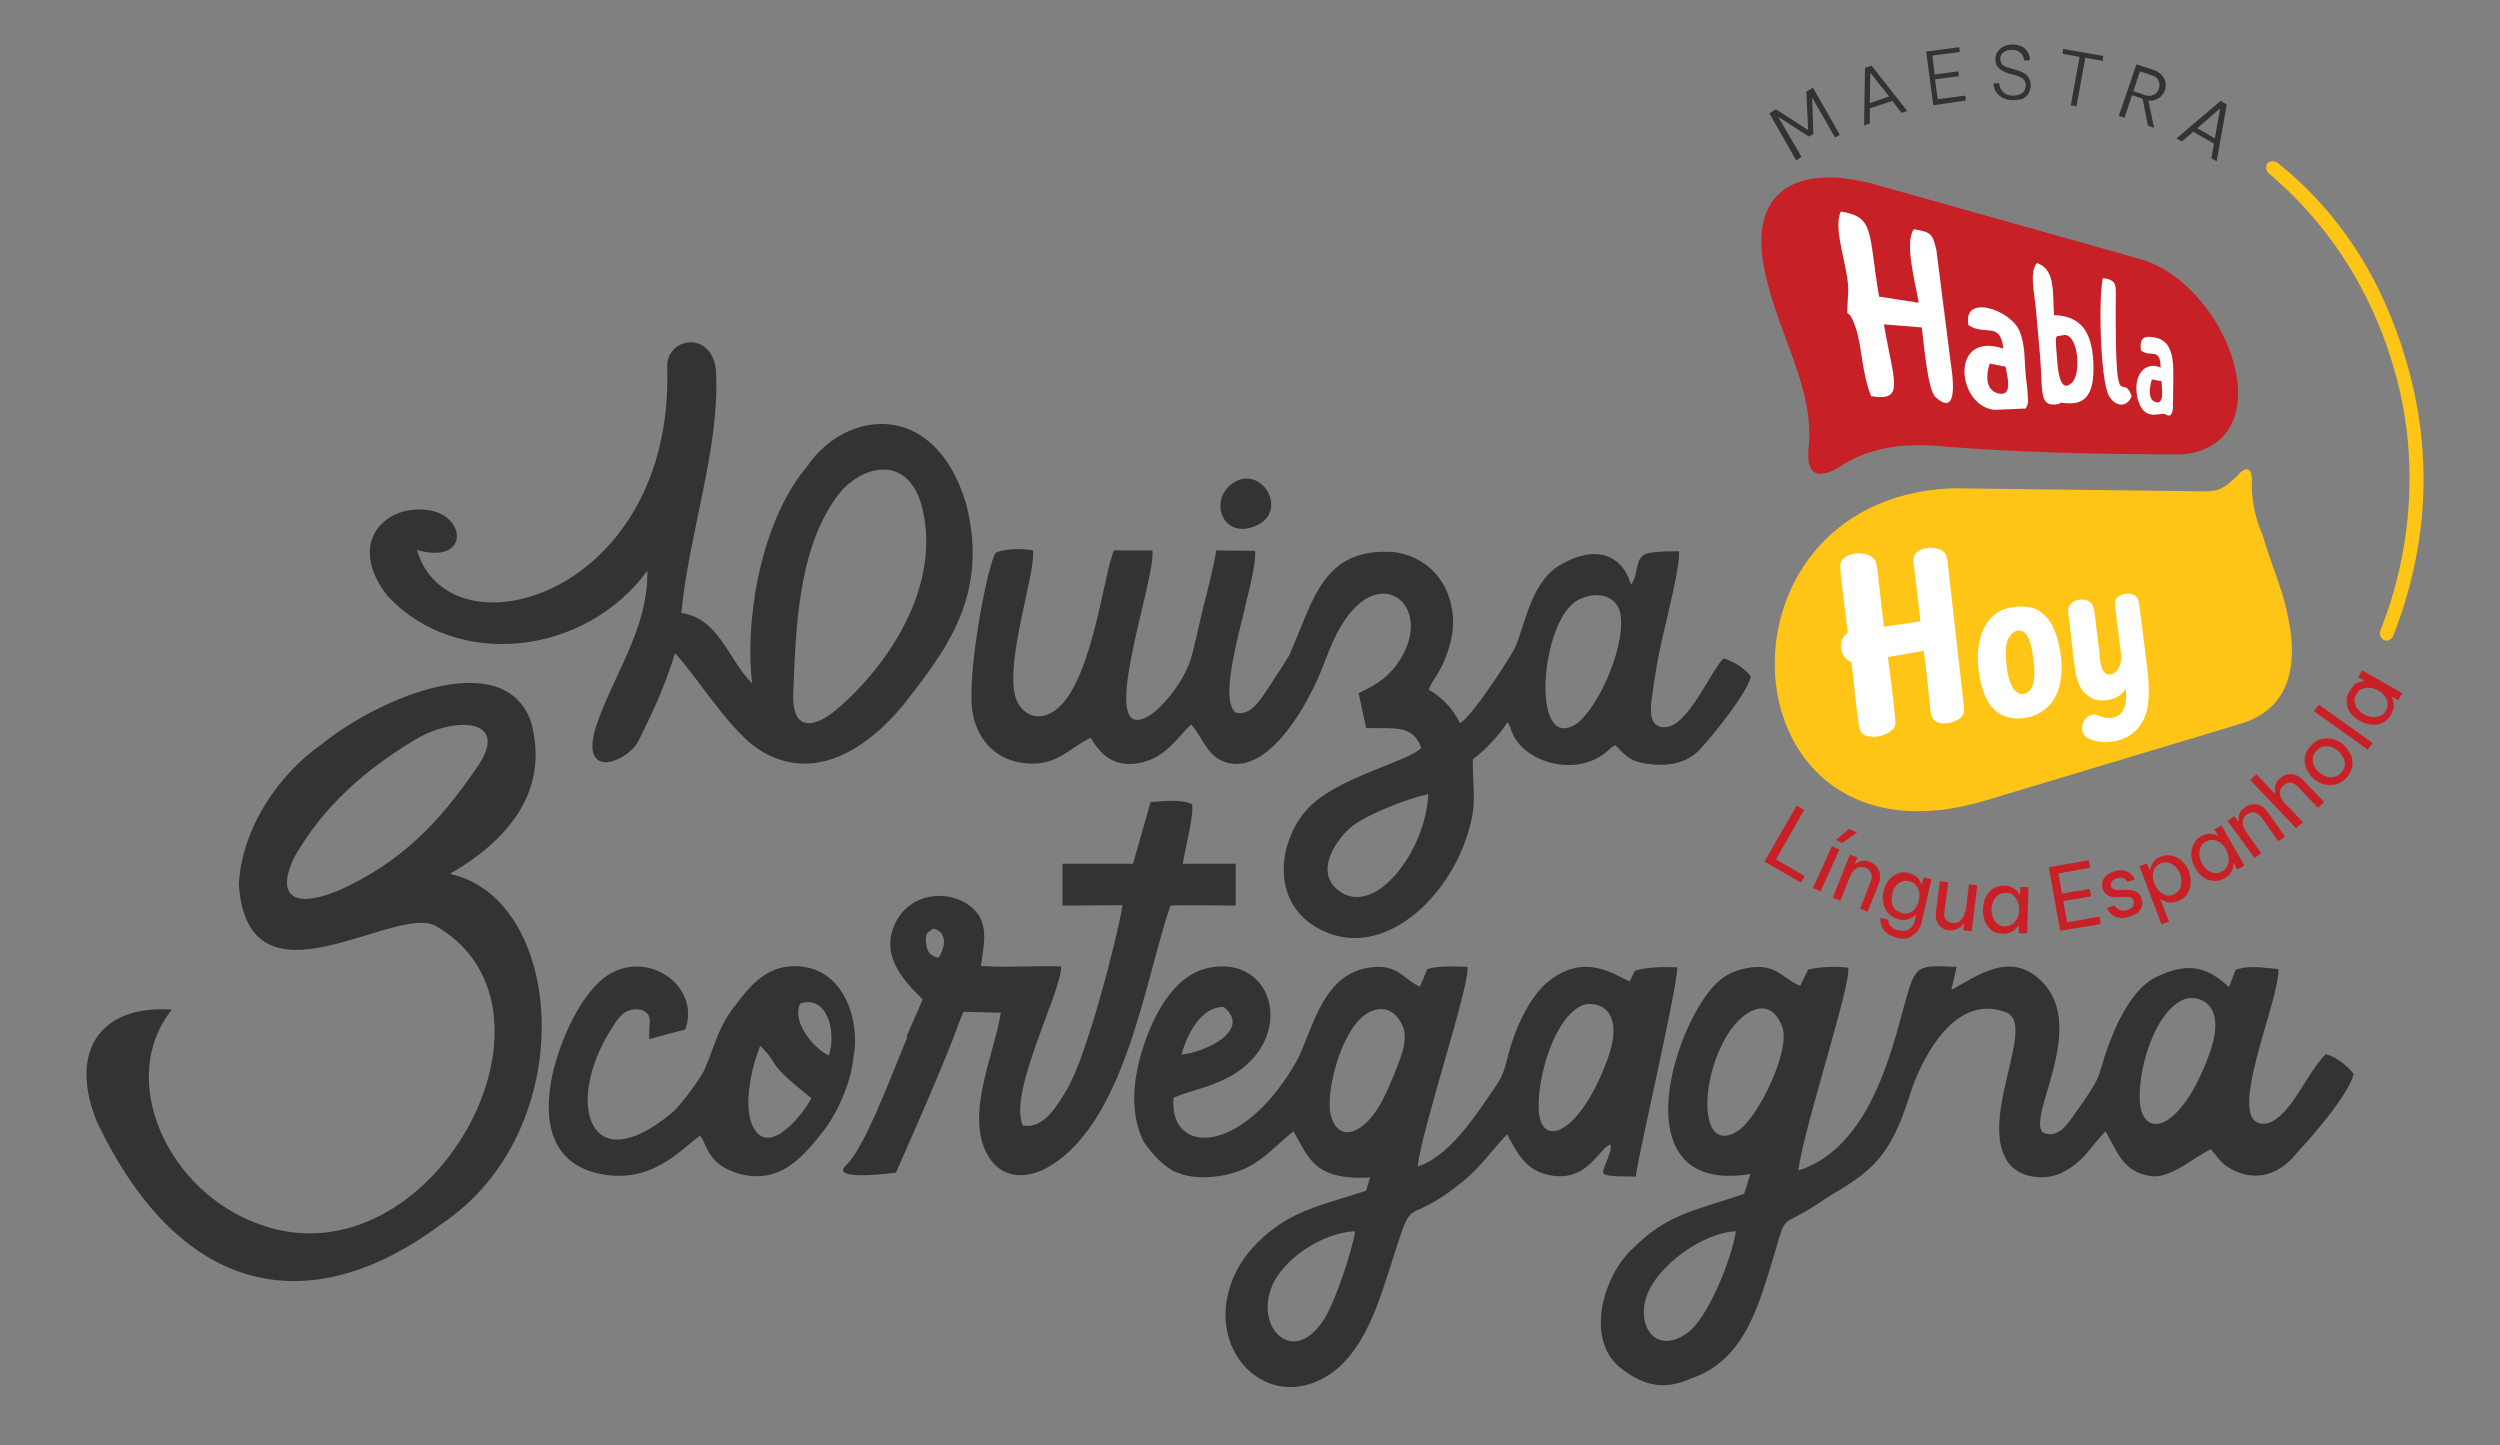 <svg xmlns="http://www.w3.org/2000/svg" xmlns:xlink="http://www.w3.org/1999/xlink" id="Layer_1" x="0px" y="0px" viewBox="0 0 567.3 327.9" xml:space="preserve"><rect x="0" y="0" width="567.3" height="327.9" fill="#808080" stroke="none"/><path fill-rule="evenodd" clip-rule="evenodd" fill="#333333" d="M100.1,277.8c31.9-21.2,28.3-73.8,2-79.5c12.1-7,22.9-18,18.4-34.5 c-6-17.1-33.7-6-47.4,5c-10.2,7.1-18.3,19.5-18.9,31.9c2.1,30.4,36.1,3.7,45,9.6c32.5,19.2-1.4,81.1-39.8,67.7 c-21.5-7.3-33-33.2-20.4-48.9c-16.9-1.1-23.4,10.1-16.9,25.7C42,296.2,72.1,298.8,100.1,277.8L100.1,277.8z M324.1,180.2 c-0.5,12.9-12.3,28.5-20.6,21.7c-5.5-4.6,0.4-12.3,3.7-14.7C310.7,184.7,319,181.3,324.1,180.2L324.1,180.2z M180,157.4 c-0.3,7.6,3.7,8.6,9.6,3.8c12.7-10.7,24.6-29.5,19.3-47.3c-3.7-11.1-13.7-7.8-18.4-2C181,124.1,180.6,142.6,180,157.4L180,157.4z  M205.2,159.7c-12.1,14.7-24.9,17.2-35.1,8.8c-6.4-5.7-11.2-13.8-16.9-20.3c-2.6,8.3-5.3,13.8-8.4,20.1c-2.6,4.7-13.3,8.8-9.6-3.3 c3.9-11.8,11.9-22.2,11.7-35.5c-14.2,19.4-43.3,22.5-58.9,5.8c-9.5-12.1-0.7-20.7,8.7-19.6c9.1,0.8,10.2,12.6-2.1,9.1 c7.3,24.9,58.5,10.6,56.8-41.6c-0.1-6.9,10.6-8.3,11.1,1.4c0.8,17.2-6.1,36.1-7.9,54.5c8.6,1.2,10.7,10.7,16.1,16 c-1.7-12.6,1.3-36,12.4-49.2c8.7-12.9,28.9-15.5,36.1,8.3C224.6,135,214.6,147.6,205.2,159.7L205.2,159.7z M280.7,109.1 c-6.7,3.2-3.9,13.5,4.1,10.3C292.4,116.3,286.8,106.2,280.7,109.1L280.7,109.1z M252.8,124.9c-2.4,4.8-5.1,32.7-14.7,37.1 c-3.8,1.7-6.8-0.8-7.7-3.9c-2.3-8.4,4.7-28.3,4-33.2c-2.5-0.5-6.4-0.4-8.4,0.5c-1.6,1.4-7,28.2-5.2,36.9c1.2,5.6,5,9.7,10.5,10.7 c8.2,1.5,11.1-3.2,16.2-5.6c2,3.4,5,7,11.3,5.7c6-1.3,8.5-6,11.5-8.7c2.8,3.1,3.7,7.8,8.7,8.8c9.7,1.9,18.2-14.5,20.8-21l0,0 c1.6-3.8,3.1-9.1,7-13.6c8.2-9.4,18-0.2,10.9,11.1c-2.4,3.8-4.9,5.4-9.4,7.6l1.7,7.9c6.3,0.2,10.6-0.9,12.5,4.5 c-2.8,3.2-19.9,6.8-26.2,14.3c-6.4,7.5-7.8,20.7,2.7,26.6c13.7,7.7,28.8-5.5,33.8-20.6c2.5-7.5,1.4-9.9,1.4-17.7 c2.1-1.4,6.6-6,7.8-8.4c0.5,0.6,0-0.3,0.6,0.9c0.3,0.5,0.2,0.5,0.4,1.1c2.4,6.8,13.9,10.6,21.2,5c1.8-1.4,0.8-1,2.4-1.8 c2.6,2.8,3.7,4,8.8,4.4c4.6,0.3,7.9-0.9,10.3-3.4c2.8-3,10.8-12.8,11.6-16.6c-1.1-1.5-3.8-3.5-6.2-4.1c-2.8,2.7-8,15.3-13.1,15.6 c-3.2,0.2-3.6-2.5-3.3-5.5c0.6-5,1.6-11.1,2.8-15.9c0.8-3.6,3.8-15.3,3.5-18.5c-2,0-4.9,0-6.9,0.4c-3.4,0.7-2,4.6-4,7.2 c-1.6-6-7.3-9.8-16.4-4.3c-6.8,4.4-7.7,14.4-10.2,19.1c-1.8,3.3-9.7,15.3-12.2,16.6c-1.6-3.3-4-5.8-7.1-7.6c0.9-2.4,2.6-3.6,4.2-8.3 c1.2-3.4,1.8-6.9,0.9-10.9c-1.4-6.5-6.2-11-12.7-12c-16.6-1.3-18.5,11-24.1,23.5c-1.4,2.3-3.4,5.3-4.3,6.7c-1.7,2.4-4.1,7.2-7.8,6.2 c-5.1-4,5.1-30.2,4.4-36.7l-8.8-0.1c-0.6,3.7-2,9.2-3,13.1c-0.8,3.1-1.9,8.7-2.8,11.6c-1.9,5.8-6.9,11.3-9.4,12.8 c-12.6,7.5,1.6-31.1,0.7-37.5L252.8,124.9L252.8,124.9z M357.1,136.8c2.6-2,8.4-3.2,10.4,1.6c2,6.9-4.5,21.9-9.7,25.8 C347.6,171,349.3,143.1,357.1,136.8L357.1,136.8z M393.9,279.4c-0.8,5.8-6.3,20-11.3,23.3c-7.1,4.7-11.3-2-8.9-8.7 C376.1,287.2,386.4,279.7,393.9,279.4L393.9,279.4z M404.4,232.9c2.1,5.2-5.4,20.7-10,23.7c-8.5,5.6-9-10.6-2.7-21.3 C394.7,230,401.3,225.1,404.4,232.9L404.4,232.9z M495.3,226.9c2.7-1.3,10.6-0.1,6,12.4c-5.9,16.1-13.6,18.9-15.4,12.7 C484.3,246.1,488,230.3,495.3,226.9L495.3,226.9z M397.2,266.4c-26,4.3-19.9-25.3-11-39.1c2.1-3.2,4.5-6.4,9.6-7.5 c7.2-1.6,8.5,2.2,12.7,3.9l1.8-3.7c2.6-0.6,6.6-0.8,9.1-0.4c0.7,3.9-10.4,37.3-11.3,46c14.6-4.6,20.2-23.1,23.5-35.6 c3.1-11.2,2.6-11,12.4-10.6l-1.2,5.2c5.5-2.8,13.4-9.3,20.7-1.7c10.2,10.5-3.7,30.7,0.1,34.1c3.2,1.5,5.5-1.8,6.6-3.4 c8.7-12,4.7-8.2,9.7-20c2.1-4.8,5.3-9.8,9-11.7c8.3-4.2,12.5-1.9,16.9,2.1l1.5-3.9c3-1.2,6.9-0.4,9.7-0.2 c0.4,7.2-12.6,35.5-3.2,35.1c2.5-0.1,4.8-3,5.8-4.2c2.5-3.2,5.6-9.2,8.2-11.6c2.5,0.7,5.1,2.9,6.3,4.5c-1.1,4.6-9.3,14.1-12.9,17.9 c-4.5,5.8-10.6,6.5-15.7,3.2c-1.7-1.1-2.5-2.5-3.8-4c-3.5,1.5-9.1,6.7-13.5,6.1c-6.5-0.9-7.7-5.5-10.4-10.2c-3.5,3.6-4.5,6.3-9.1,9 c-4.7,2.7-10.7,1.4-13-1.9c-6.9-9.8,6.4-31-0.3-34c-12.8-5.2-20.4,13.3-22,18.6c-4.5,14.3-8.6,17.3-18.7,23.3 c-13,9.1-7.9,0.3-14.1,19.5c-3.1,9.5-6.9,18.3-17.1,21.7c-6.9,3.1-11.6,0.6-15.4-2.2c-8.3-6.1-4.7-20.1,1.7-26.7 c8.5-8.7,14.4-9.1,26-13.1L397.2,266.4L397.2,266.4z M307.5,279.4c-0.7,4.6-4.2,14.7-6.2,18.5c-6.8,12.8-16.4,4.3-12.9-5.4 C290.7,285.8,300.3,279.6,307.5,279.4L307.5,279.4z M311.6,229.3c3.5-1.2,5.7,1.2,6.7,3.5c1.2,3-0.2,6.5-1.2,9.1 c-2.1,5.4-4.5,11.4-8.5,14c-3.6,2.4-5.9,0.3-6.7-3.2C300.8,247.4,304.7,231.6,311.6,229.3L311.6,229.3z M358.9,228.2 c-7.1,3.3-11,20-9.4,25.8c1.7,6.1,9.6,1.9,15.3-13.7C369.2,228.1,361.5,227,358.9,228.2L358.9,228.2z M268.1,239.3 c1.3-4.7,4.5-10.9,9.6-10.8C284,233.6,274,238.7,268.1,239.3L268.1,239.3z M259.6,259.2c-2.9-5.5-2.3-12.1-1.8-15 c0.1-0.5,0.2-1,0.3-1.5l0,0c0.2-1.1,0.5-2.5,1.1-4.4c2.2-7.1,6.7-16.7,14.7-18.6c15.4-3.5,20.6,16.4,4.8,24.8 c-4.3,2.3-8.1,2.8-12.4,4.6c-1.1,13.1,15.4,13.3,27.7-7.9c3.9-6.8,5.8-21.5,18.6-21.8c4.9-0.1,6.5,3.2,9.6,4.5l1.7-4 c2.5-0.8,6.6-0.6,9.1-0.5c0.7,3.8-10.4,36.8-11.3,45.3c7.6-2.4,13.9-12.7,18.1-18.8c1.9-2.8,2-5.5,3.2-9.1 c1.8-5.8,5.1-11.6,8.5-14.2c8.2-6.4,14.6-1.5,18.3,0.1l1.2-2.4c2.6-0.9,6.7-0.9,9.6-0.8c0.2,4-9.1,43.6-9.4,47.5 c-1.5-0.1-6.7,0.2-7.4-0.8c-0.4-0.6,2.4-5.6,1.6-6.5c-2.7,1.1-5.1,8.2-13,7.1c-6.2-0.9-7.9-4.9-10.4-9.4c-3.4,3.5-5.8,7.2-9.8,10.5 c-15.2,12.4-10.4,0-17.5,22c-3,9.3-7.2,20.8-17.3,24.1c-10.9,3.6-20.9-6.2-19.1-18.5c1.1-7.5,5.7-13,11.1-17 c6-4.4,13.5-5.9,20.6-8.3l0.9-3c-13,0.7-13.9-4.7-17.4-10.5c-5.5,4.5-8.6,9-17,10.2c-4.3,0.6-7.5,0.1-10-1.1l0,0l-0.3-0.1l0,0 C263.4,264,261.4,261.8,259.6,259.2L259.6,259.2z M212.9,217.4c-1.6-0.6-2.4-1-2.7-3.1c-0.4-2.4,0.2-2.7,1.6-3.6 C215.7,211.7,213.9,216.2,212.9,217.4L212.9,217.4z M208.3,229.3c0.4-0.9,0.7-1.8,1.1-2.5c-4.4-4.3-9.9-10.1-6.1-17.6 c3.5-6.8,12.3-7.5,17.2-3.3c3.9,3.4,2.9,7.6,2.1,13.3c6.5,0.4,11.7-0.1,18.2,0.1c0.1,5.8-12.1,28.6-8.7,36.1c4.9,0.9,7.9-4.8,9.9-8 c4.5-7.2,11.7-35.1,12.7-42l-13.6,0.1c0-2.9,0-6.6,0-9.5h16l4-14c3-0.2,7-0.7,9.4,0.5c0.5,2.3-1.7,10.7-2.1,13.5h12v9.5 c-3.8,0-10.4-0.2-14.8,0c-5.7,16.2-10.3,50.8-29,60c-5.1,2.3-10.7,1.5-13.3-5.1c-3.6-9.1,2.5-21.9,3.8-30.6l-8.5-0.2 c-0.3,0.8-0.6,1.6-1,2.5l0,0c-3,8.7-14.3,34-14.3,34s-15.4,2.1-11.3-1.7c4.1-3.8,10-19.6,13.9-29.1l-0.2-0.1 C206.5,233.5,207.4,231.2,208.3,229.3L208.3,229.3L208.3,229.3L208.3,229.3z M193.3,242.4c-0.7,3.3-2.3,8.3-5.8,13.4 c-1.2,1.5-2.6,3.4-4.2,5.1c-0.2,0.2-0.3,0.3-0.5,0.5c-2,2.1-4.3,4-7.2,4.9c-3.7,1.2-7.5,0.5-10.6-1c-2.8-1.4-4.1-3.3-5.3-6.2 c-0.2-0.5-0.5-1-0.8-1.4c-4.2,2.8-11.2,11.7-23.9,8.4c-9.4-2.5-12.1-11-9.6-22.4c1.6-7.3,6.5-18.9,13-22.7 c9.2-5.4,20.6,3.1,17.1,12.6l-8.2,2.2c-0.1-3.7,1-5.5-1.6-6.6c-3.7-0.8-5.2,1.5-6.6,3.7c-10.7,16.2-6.2,34.4,11.5,21.1 c2.9-2.2,2.8-2.3,5.1-5.1c1.1-1.4,3.6-4.8,4.3-6.5c2.6-6.2,3-9.3,6.8-14.2c2.5-3.2,6.1-8.4,12.3-8.9c10-0.8,14.6,7.9,14.9,15.9 C194.2,237.6,193.6,240.2,193.3,242.4L193.3,242.4z M184.1,249.2c-11.1-8.9-6.5-6.8-11.6-11.9c-1.8,4.4-4.2,14-1.4,18.8 C174.9,262.6,182.8,252,184.1,249.2L184.1,249.2z M188.1,239.5c1.7-5.3-0.3-13.8-6.5-11.8C179.4,232.2,185.4,238.5,188.1,239.5 L188.1,239.5z M94.1,167.9c9.1-5.5,22-5,14.1,6.3c-8.7,12.7-17.3,21.5-31.2,27.8c-12.1,5-13.9-0.2-10.1-7.7 C73.5,182.9,82.8,174.7,94.1,167.9z"></path><g>	<g>		<path fill-rule="evenodd" clip-rule="evenodd" fill="#C72127" d="M410.4,101.6c-0.5,5.6,1.4,7.6,7,4.4c5.8-4,13.2-5.5,22.2-4.8   c18.6,1.5,36,1.9,56,1.9c22.8-2.8,10.4-37.9-9.5-44.2l-60.1-16.9c-19.1-5.4-29,2.1-25.7,18.7C402.9,74.8,411.9,88,410.4,101.6z"></path>		<path fill-rule="evenodd" clip-rule="evenodd" fill="#FFFFFF" d="M419.4,66.1c-0.4,9.1-0.5,1.5,1.8,8.6c1.3,4,1.3,10,3.4,15.2   c7.8,1.3,5.1-3.3,2.9-16.3l8.6,0.7c0.4,3,1.3,14.3,3.1,15.8c5.5,5,3.8-5.4,3.4-8.2l-3.2-25.2c-0.9-3.8-1.3-4-5.1-4.7   c-2.2,3,0.3,11.9,1.1,16.7l-9-1.4c-2.5-14.6-0.9-18.1-8.7-19.3C415.8,52.2,419.6,61,419.4,66.1L419.4,66.1z M483.7,89.9   c-2.1-6.1-3.7,6.2-3.6-20.9c0-4.3,0.5-5.4-2.9-5.9c-1,3.4-0.7,23.2,1.4,26.8C480.1,92.4,482.7,92.5,483.7,89.9L483.7,89.9z    M455.1,83.2c0.5,2.6,1.7,7.1-1.9,6c-2.9-0.9-2.4-4.6-1.7-6.7L455.1,83.2L455.1,83.2z M460.1,91.7c0,0.2-0.1,0.4-0.2,0.5   c0,0.2-0.2,0.4-0.2,0.5l-7,0.3c-8.6-0.6-10.5-18,1.9-13.9c-0.7-6.3-4.1-2.8-7.9-5.3c-1.5-7.2,9.6-3.6,11.6,1.4   c1.2,2.9,1.1,6.2,1.3,9c0.1,1.7,0.4,3.3,0.5,4.9c0,0.2,0.1,1.9,0.1,2C460.2,91.3,460.2,91.5,460.1,91.7L460.1,91.7z M490.5,86.5   c0.1,2,0.7,5.5-1.5,4.7c-1.7-0.7-1.2-3.5-0.7-5.1L490.5,86.5L490.5,86.5z M485,90.1c1.2,5.5,4.7,3.7,6,3.8c0.6,0,1.7,1.5,2.1-1.3   c0-0.1,0-1.4,0-1.6c0-7.3,1-13.4-4.1-14.4c-2.4-0.5-3.5,0-3.2,2.9c2.2,1.8,4.4-0.9,4.5,3.9C486.7,81.9,484,85.1,485,90.1L485,90.1   z M468,76.1c3.5-1.1,4.5,8.7,2.1,10.8c-2.3,2.1-2.9-1.5-3.2-4C466.2,74.7,466.4,76.6,468,76.1L468,76.1z M462.2,59.7   c-1.7,2.2-0.6,6.2-0.2,10.6c0.3,3.4,0.6,6.8,0.9,10.1c0.7,8.1-0.2,11.6,3.3,11.4c2.9-0.2-0.9-0.6,2.9-0.3c5.2,0.4,6.2-3.7,5.9-9.7   c-0.4-6.4-2.7-10.1-8.9-10.3C465.7,66.8,466.6,61.1,462.2,59.7z"></path>	</g>	<path fill-rule="evenodd" clip-rule="evenodd" fill="#333333" d="M407.6,36.4l-6.1-10.7l1.5-0.9l7.3,4.7l-0.4-8.7l1.5-0.9l6.1,10.7  l-1.1,0.6l-5.2-9.1l0.3,8.3l-1,0.6l-7-4.5l5.3,9.1L407.6,36.4L407.6,36.4z M423,28.5l0.2-13.1l1.5-0.5l8.1,10.3l-1.3,0.4l-2.1-2.7  l-5.1,1.7l0,3.4L423,28.5L423,28.5z M424.3,23.4l4.4-1.5l-4.3-5.4L424.3,23.4L424.3,23.4z M438.7,23.9l-1.6-12.2l7.5-1l0.1,1.1  l-6.2,0.8l0.5,4.3l5.4-0.7l0.1,1.1l-5.4,0.7l0.6,4.5l6.3-0.8l0.1,1.1L438.7,23.9L438.7,23.9z M456.7,22.7c-0.7,0-1.3-0.1-1.8-0.3  c-0.5-0.2-0.9-0.4-1.2-0.7c-0.3-0.3-0.6-0.6-0.8-0.9c-0.2-0.3-0.3-0.6-0.4-0.9c-0.1-0.3-0.1-0.5-0.1-0.7c0-0.2,0-0.3,0-0.3l1.3,0  c0,0,0,0.1,0,0.3c0,0.2,0.1,0.4,0.2,0.7c0.1,0.3,0.3,0.5,0.5,0.8c0.2,0.3,0.5,0.5,0.9,0.7c0.4,0.2,0.9,0.3,1.5,0.3  c0.8,0,1.5-0.2,2.1-0.6c0.5-0.4,0.8-1,0.8-1.7c0-0.6-0.2-1.1-0.6-1.5c-0.4-0.3-1-0.6-1.6-0.8l-1.6-0.4c-0.6-0.2-1.1-0.4-1.6-0.7  c-0.5-0.3-0.8-0.6-1.1-1c-0.3-0.4-0.4-0.9-0.4-1.6c0-0.7,0.2-1.3,0.6-1.8c0.4-0.5,0.8-0.9,1.4-1.1c0.6-0.3,1.3-0.4,2-0.4  c0.8,0,1.4,0.2,1.9,0.4c0.5,0.2,0.9,0.5,1.1,0.9c0.3,0.3,0.5,0.7,0.6,1c0.1,0.3,0.2,0.6,0.2,0.9c0,0.2,0,0.4,0,0.4l-1.3,0  c0,0,0-0.1,0-0.2c0-0.2-0.1-0.3-0.2-0.6c-0.1-0.2-0.2-0.5-0.4-0.7c-0.2-0.2-0.5-0.4-0.8-0.6c-0.3-0.2-0.8-0.3-1.3-0.3  c-0.9,0-1.5,0.2-2,0.6c-0.5,0.4-0.7,0.9-0.7,1.5c0,0.5,0.2,0.9,0.5,1.3c0.4,0.3,0.9,0.6,1.5,0.7l1.7,0.5c0.6,0.2,1.2,0.4,1.7,0.7  c0.5,0.3,0.9,0.7,1.1,1.1c0.3,0.5,0.4,1,0.4,1.7c0,0.6-0.2,1.2-0.5,1.8c-0.3,0.5-0.8,1-1.5,1.3C458.3,22.6,457.6,22.7,456.7,22.7  L456.7,22.7z M469.9,23.9l2-11l-3.9-0.7l0.2-1.1l9.1,1.6l-0.2,1.1l-3.9-0.7l-2,11L469.9,23.9L469.9,23.9z M480.8,26.3l4-11.7l4,1.3  c0.8,0.3,1.4,0.7,1.8,1.2c0.4,0.5,0.7,1,0.8,1.6c0.1,0.6,0,1.2-0.1,1.7c-0.2,0.5-0.4,0.9-0.8,1.3c-0.3,0.4-0.8,0.7-1.3,0.9  c-0.5,0.2-1.1,0.3-1.7,0.2l1.3,6.2l-1.4-0.5l-1.2-6.1l-2.4-0.8l-1.7,5.1L480.8,26.3L480.8,26.3z M488.3,17.1l-2.7-0.9l-1.5,4.5  l2.7,0.9c0.5,0.2,1,0.2,1.4,0.1c0.4-0.1,0.8-0.3,1.1-0.6c0.3-0.3,0.5-0.6,0.6-1c0.1-0.4,0.2-0.8,0.1-1.2c-0.1-0.4-0.2-0.8-0.5-1.1  C489.2,17.5,488.8,17.2,488.3,17.1L488.3,17.1z M493.9,31.4l10-8.5l1.4,0.8l-2.3,12.9l-1.2-0.7l0.6-3.3l-4.7-2.7l-2.6,2.2  L493.9,31.4L493.9,31.4z M498.6,29.1l4,2.3l1.2-6.8L498.6,29.1z"></path>	<path fill-rule="evenodd" clip-rule="evenodd" fill="#FFC516" d="M514.9,39.4c-0.7-0.5-0.9-1.7-0.4-2.3c0.5-0.7,1.7-0.6,2.4-0.1  c16.1,12.9,25.3,30,30,48.1c4.9,18.9,4.1,38.9-3.8,59.1c-0.3,0.8-1.2,1.4-2,1.1c-0.8-0.3-1.2-1.3-1-2.1c7.4-18.4,8.6-39,3.8-57.2  C539.3,68.5,530,52.2,514.9,39.4z"></path>	<path fill-rule="evenodd" clip-rule="evenodd" fill="#C72127" d="M400.4,195.5l7.3-12.7l1.7,1l-6.4,11.2l6.5,3.8l-0.8,1.5  L400.4,195.5L400.4,195.5z M418,191.3l-1.4-0.7l3-2.5l1.8,0.8L418,191.3L418,191.3z M411.4,201.5l4.3-9.5l1.7,0.8l-4.3,9.5  L411.4,201.5L411.4,201.5z M415.9,203.7l1.7,0.7l2.2-5.5c0.2-0.5,0.5-0.9,0.8-1.3c0.3-0.4,0.7-0.6,1.2-0.8c0.5-0.1,1-0.1,1.5,0.1  c0.7,0.3,1.1,0.7,1.3,1.3c0.2,0.6,0.2,1.2-0.1,1.8l-2.4,6.2l1.7,0.7l2.5-6.3c0.3-0.7,0.4-1.4,0.3-2c0-0.7-0.3-1.2-0.6-1.8  c-0.4-0.5-0.9-0.9-1.6-1.2c-0.6-0.2-1.1-0.3-1.6-0.3c-0.5,0.1-0.8,0.2-1.1,0.3c-0.3,0.2-0.5,0.3-0.7,0.4l-0.1,0l0.6-1.4l-1.7-0.7  L415.9,203.7L415.9,203.7z M430.5,212.8c-0.8-0.2-1.5-0.5-2-0.8c-0.5-0.4-0.9-0.7-1.2-1.2c-0.3-0.4-0.4-0.8-0.5-1.2  c-0.1-0.4-0.1-0.7-0.1-0.9c0-0.2,0-0.4,0-0.4l1.8,0.4c0,0,0,0.1,0,0.3c0,0.2,0.1,0.4,0.2,0.7c0.1,0.3,0.4,0.5,0.7,0.8  c0.3,0.3,0.8,0.5,1.4,0.6c0.7,0.2,1.4,0.2,1.9,0c0.5-0.2,0.9-0.5,1.2-0.9c0.3-0.4,0.5-0.9,0.6-1.4l0.3-1.2l-0.1,0  c-0.2,0.2-0.4,0.4-0.8,0.6c-0.3,0.2-0.8,0.4-1.3,0.5c-0.5,0.1-1.1,0.1-1.7-0.1c-0.8-0.2-1.4-0.5-1.9-0.9c-0.5-0.4-0.9-0.9-1.2-1.5  c-0.3-0.6-0.4-1.2-0.5-1.9c-0.1-0.7,0-1.3,0.1-2c0.1-0.6,0.4-1.2,0.7-1.8c0.3-0.6,0.7-1.1,1.2-1.5c0.5-0.4,1.1-0.7,1.7-0.9  c0.6-0.2,1.4-0.2,2.1,0c0.7,0.2,1.2,0.4,1.6,0.7c0.4,0.3,0.7,0.6,0.9,1c0.2,0.3,0.4,0.6,0.4,0.9l0.1,0l0.4-1.6l1.8,0.4l-2.2,9.6  c-0.3,1.4-1,2.5-2,3.1C433.3,213,432,213.2,430.5,212.8L430.5,212.8z M431.6,207.2c0.7,0.2,1.3,0.1,1.8-0.1c0.5-0.2,1-0.6,1.3-1.1  c0.4-0.5,0.6-1.1,0.7-1.7c0.1-0.6,0.2-1.2,0.1-1.8c-0.1-0.6-0.3-1.1-0.7-1.6c-0.4-0.5-0.9-0.8-1.6-0.9c-0.7-0.2-1.3-0.1-1.8,0.1  c-0.5,0.2-1,0.6-1.3,1.1c-0.4,0.5-0.6,1.1-0.7,1.7c-0.1,0.6-0.2,1.2-0.1,1.8c0.1,0.6,0.3,1.1,0.7,1.6  C430.4,206.7,431,207,431.6,207.2L431.6,207.2z M442.2,211.1c-1-0.1-1.8-0.6-2.3-1.3c-0.5-0.7-0.7-1.6-0.6-2.8l0.9-7l1.9,0.2  l-0.9,6.9c-0.1,0.7,0,1.2,0.4,1.6c0.3,0.4,0.8,0.7,1.4,0.7c0.6,0.1,1.2,0,1.6-0.3c0.4-0.3,0.7-0.7,1-1.2c0.2-0.5,0.4-1,0.5-1.5  l0.7-5.7l1.9,0.2l-1.3,10.4l-1.9-0.2l0.2-1.5l-0.1,0c-0.1,0.1-0.3,0.3-0.5,0.6c-0.3,0.2-0.6,0.4-1,0.6  C443.4,211.1,442.9,211.2,442.2,211.1L442.2,211.1z M454.9,201c0.7,0,1.2,0.1,1.7,0.4c0.4,0.2,0.8,0.5,1.1,0.8  c0.3,0.3,0.5,0.6,0.6,0.8l0.1,0l0-1.7l1.9,0l-0.3,10.5l-1.9,0l0-1.7l-0.1,0c-0.2,0.2-0.4,0.5-0.7,0.8c-0.3,0.3-0.7,0.5-1.1,0.7  c-0.5,0.2-1,0.3-1.7,0.3c-0.8,0-1.5-0.2-2.1-0.5c-0.6-0.3-1.1-0.8-1.4-1.3c-0.4-0.5-0.7-1.1-0.8-1.8c-0.2-0.7-0.3-1.3-0.2-2  c0-0.7,0.1-1.3,0.3-2c0.2-0.6,0.5-1.2,0.9-1.7c0.4-0.5,0.9-0.9,1.5-1.2C453.4,201.1,454.1,200.9,454.9,201L454.9,201z M455.2,202.6  c-0.7,0-1.3,0.2-1.8,0.5c-0.5,0.4-0.8,0.8-1.1,1.4c-0.2,0.6-0.4,1.2-0.4,1.8c0,0.6,0.1,1.2,0.3,1.8c0.2,0.6,0.6,1.1,1,1.5  c0.5,0.4,1,0.6,1.7,0.6c0.7,0,1.3-0.2,1.8-0.5c0.5-0.4,0.8-0.8,1.1-1.4c0.2-0.6,0.4-1.2,0.4-1.8c0-0.6-0.1-1.3-0.3-1.8  c-0.2-0.6-0.6-1.1-1-1.5C456.4,202.8,455.9,202.6,455.2,202.6L455.2,202.6z M467.5,211.2l-2.6-14.4l9.1-1.6l0.3,1.7l-7.2,1.3  l0.8,4.6l6.3-1.1l0.3,1.7l-6.3,1.1l0.9,4.8l7.3-1.3l0.3,1.7L467.5,211.2L467.5,211.2z M483,208.1c-0.8,0.2-1.4,0.3-2,0.2  c-0.6-0.1-1-0.2-1.4-0.5c-0.4-0.2-0.7-0.5-0.9-0.8c-0.2-0.3-0.4-0.5-0.5-0.7c-0.1-0.2-0.1-0.3-0.1-0.3l1.8-0.5c0,0,0,0.1,0.1,0.2  c0.1,0.2,0.2,0.3,0.5,0.5c0.2,0.2,0.5,0.3,0.9,0.4c0.4,0.1,0.8,0,1.3-0.1c0.6-0.2,1-0.4,1.3-0.8c0.2-0.4,0.3-0.8,0.2-1.2  c-0.1-0.4-0.3-0.6-0.6-0.8c-0.3-0.1-0.7-0.2-1.3-0.2l-1.5,0.1c-0.5,0-1.1,0-1.6-0.1c-0.5-0.1-0.9-0.3-1.3-0.6  c-0.4-0.3-0.6-0.7-0.8-1.3c-0.2-0.9-0.1-1.7,0.4-2.4c0.5-0.7,1.3-1.2,2.3-1.5c0.7-0.2,1.3-0.3,1.8-0.2c0.5,0.1,0.9,0.2,1.3,0.4  c0.4,0.2,0.6,0.4,0.9,0.7c0.2,0.3,0.4,0.5,0.5,0.7c0.1,0.2,0.1,0.3,0.1,0.3l-1.7,0.5c0,0,0-0.1-0.1-0.2c-0.1-0.1-0.2-0.3-0.4-0.4  c-0.2-0.1-0.4-0.3-0.7-0.3c-0.3-0.1-0.7,0-1.1,0.1c-0.6,0.2-1,0.4-1.2,0.8c-0.2,0.4-0.3,0.7-0.2,1c0.1,0.3,0.3,0.5,0.6,0.7  c0.3,0.1,0.7,0.2,1.1,0.2l1.5-0.1c0.9,0,1.7,0.1,2.4,0.4c0.7,0.3,1.2,0.9,1.4,1.7c0.2,0.6,0.2,1.1,0,1.7c-0.2,0.6-0.5,1.1-0.9,1.5  C484.5,207.5,483.8,207.8,483,208.1L483,208.1z M490.5,209.8l1.7-0.7l-2-5.1l0.1,0c0.2,0.2,0.5,0.3,0.9,0.5  c0.4,0.2,0.8,0.3,1.3,0.3c0.5,0,1-0.1,1.7-0.3c0.7-0.3,1.3-0.7,1.8-1.2c0.4-0.5,0.7-1.1,0.9-1.7c0.2-0.6,0.2-1.3,0.2-2  c-0.1-0.7-0.2-1.3-0.4-1.9c-0.2-0.6-0.6-1.2-1-1.7c-0.4-0.5-0.9-1-1.5-1.3c-0.6-0.3-1.2-0.5-1.8-0.6c-0.7-0.1-1.4,0-2.1,0.3  c-0.6,0.2-1.1,0.5-1.4,0.9c-0.3,0.4-0.6,0.7-0.7,1.1c-0.1,0.4-0.2,0.7-0.3,1l-0.1,0l-0.6-1.5l-1.7,0.7L490.5,209.8L490.5,209.8z   M488.9,200.6c-0.2-0.6-0.4-1.2-0.4-1.8c0-0.6,0.2-1.2,0.4-1.7c0.3-0.5,0.8-0.9,1.4-1.2c0.7-0.3,1.3-0.3,1.9-0.1  c0.6,0.2,1.1,0.5,1.5,0.9c0.4,0.5,0.8,1,1,1.6c0.2,0.6,0.3,1.2,0.3,1.8c0,0.6-0.1,1.2-0.4,1.7c-0.3,0.5-0.8,0.9-1.4,1.2  c-0.6,0.3-1.3,0.3-1.8,0.1c-0.6-0.2-1.1-0.5-1.5-1C489.5,201.7,489.2,201.2,488.9,200.6L488.9,200.6z M499.4,189.8  c0.6-0.3,1.1-0.5,1.6-0.6c0.5,0,0.9,0,1.3,0.1c0.4,0.1,0.7,0.2,0.9,0.4l0.1-0.1l-0.8-1.4l1.6-0.9l5.2,9.1l-1.6,0.9l-0.8-1.4  l-0.1,0.1c0,0.3,0,0.6-0.1,1c-0.1,0.4-0.3,0.8-0.6,1.2c-0.3,0.4-0.7,0.8-1.3,1.1c-0.7,0.4-1.4,0.6-2,0.6c-0.7,0-1.3-0.1-1.9-0.3  c-0.6-0.3-1.1-0.6-1.6-1.1c-0.5-0.5-0.9-1-1.2-1.6c-0.3-0.6-0.6-1.2-0.7-1.9c-0.2-0.7-0.2-1.3-0.1-2c0.1-0.6,0.3-1.3,0.7-1.8  C498.2,190.7,498.7,190.2,499.4,189.8L499.4,189.8z M500.5,191c-0.6,0.3-1,0.8-1.2,1.4c-0.2,0.6-0.3,1.2-0.2,1.8  c0.1,0.6,0.3,1.2,0.6,1.8c0.3,0.5,0.7,1,1.2,1.4c0.5,0.4,1,0.6,1.6,0.7c0.6,0.1,1.2,0,1.8-0.4c0.6-0.3,1-0.8,1.2-1.4  c0.2-0.6,0.3-1.1,0.2-1.8c-0.1-0.6-0.3-1.2-0.6-1.8c-0.3-0.6-0.7-1-1.2-1.4c-0.5-0.4-1-0.6-1.6-0.7  C501.7,190.5,501.1,190.7,500.5,191L500.5,191z M511.6,194.7l1.5-1.1l-3.4-4.8c-0.3-0.4-0.5-0.9-0.7-1.4c-0.1-0.5-0.1-1,0-1.4  c0.1-0.5,0.4-0.9,0.9-1.2c0.6-0.4,1.2-0.6,1.8-0.4c0.6,0.2,1.1,0.5,1.5,1.1l3.8,5.4l1.5-1.1l-3.9-5.5c-0.4-0.6-0.9-1.1-1.5-1.4  c-0.6-0.3-1.2-0.5-1.8-0.4c-0.6,0-1.3,0.3-1.9,0.7c-0.5,0.4-0.9,0.7-1.1,1.2c-0.2,0.4-0.3,0.8-0.3,1.1c0,0.4,0,0.6,0,0.8l-0.1,0.1  l-0.9-1.2l-1.5,1.1L511.6,194.7L511.6,194.7z M521,187.9L510.6,177l1.4-1.3l4.2,4.4l0.1-0.1c0-0.2-0.1-0.4-0.1-0.8  c0-0.3,0-0.7,0.2-1.2c0.1-0.4,0.4-0.9,0.9-1.3c0.6-0.5,1.1-0.9,1.8-1c0.6-0.1,1.3-0.1,1.9,0.2c0.6,0.2,1.2,0.6,1.7,1.2l4.7,4.9  l-1.4,1.3l-4.6-4.8c-0.5-0.5-1-0.8-1.6-0.9c-0.6-0.1-1.2,0.2-1.7,0.7c-0.4,0.4-0.7,0.8-0.7,1.3c-0.1,0.5,0,0.9,0.2,1.4  c0.2,0.5,0.5,0.9,0.9,1.3l4.1,4.3L521,187.9L521,187.9z M532.5,176.4c0.7-0.8,1.2-1.7,1.3-2.6c0.1-0.9,0-1.8-0.4-2.6  c-0.4-0.8-0.9-1.6-1.6-2.2c-0.7-0.6-1.5-1-2.4-1.3c-0.9-0.2-1.8-0.2-2.7,0c-0.9,0.2-1.7,0.8-2.4,1.6c-0.7,0.8-1.2,1.7-1.3,2.6  c-0.1,0.9,0,1.8,0.4,2.6c0.4,0.8,0.9,1.6,1.6,2.2c0.7,0.6,1.5,1,2.4,1.3c0.9,0.2,1.8,0.2,2.7,0C531,177.8,531.8,177.2,532.5,176.4  L532.5,176.4z M531.3,175.3c0.5-0.5,0.7-1.1,0.8-1.7c0-0.6-0.1-1.2-0.4-1.7c-0.3-0.6-0.7-1.1-1.1-1.5c-0.5-0.4-1-0.7-1.6-0.9  c-0.6-0.2-1.2-0.2-1.8-0.1c-0.6,0.1-1.1,0.5-1.6,1c-0.5,0.5-0.7,1.1-0.8,1.7c0,0.6,0.1,1.2,0.3,1.7c0.3,0.6,0.7,1.1,1.2,1.5  c0.5,0.4,1,0.7,1.6,0.9c0.6,0.2,1.2,0.2,1.8,0.1C530.3,176.2,530.8,175.8,531.3,175.3L531.3,175.3z M537.3,170.1l-12.2-8.7l1.1-1.5  l12.2,8.7L537.3,170.1L537.3,170.1z M533.1,156.9c-0.4,0.7-0.6,1.4-0.6,2c0,0.7,0.1,1.3,0.3,1.9c0.3,0.6,0.6,1.2,1.1,1.6  c0.5,0.5,1,0.9,1.6,1.2c0.6,0.3,1.2,0.6,1.9,0.7c0.7,0.2,1.3,0.2,2,0.1c0.6-0.1,1.3-0.3,1.8-0.7c0.6-0.4,1-0.9,1.4-1.6  c0.3-0.6,0.5-1.1,0.6-1.6c0-0.5,0-0.9-0.1-1.3c-0.1-0.4-0.2-0.7-0.4-1l0.1-0.1l1.4,0.8l0.9-1.6l-9.1-5.2l-0.9,1.6l1.4,0.8l-0.1,0.1  c-0.3,0-0.6,0.1-1,0.2c-0.4,0.1-0.8,0.3-1.2,0.6C533.8,155.9,533.5,156.4,533.1,156.9L533.1,156.9z M534.7,157.5  c-0.3,0.6-0.5,1.2-0.4,1.8c0.1,0.6,0.3,1.1,0.7,1.6c0.4,0.5,0.9,0.9,1.4,1.2c0.5,0.3,1.1,0.5,1.8,0.6c0.6,0.1,1.2,0,1.8-0.2  c0.6-0.2,1-0.6,1.4-1.2c0.3-0.6,0.5-1.2,0.4-1.8c-0.1-0.6-0.3-1.1-0.7-1.6c-0.4-0.5-0.9-0.9-1.4-1.2c-0.6-0.3-1.1-0.5-1.8-0.6  c-0.6-0.1-1.2,0-1.8,0.2C535.5,156.4,535,156.9,534.7,157.5z"></path>	<g>		<path fill-rule="evenodd" clip-rule="evenodd" fill="#FFC516" d="M507.6,108.1c1.7-2.2,3.4-2.4,3.4,0.9c-0.2,4.3,0.8,8.8,2.5,12.6   c2.1,7.5,5.1,12.7,6.4,22.6c1.1,10.6-2.7,17.6-12,20.2l-57.2,17.2c-59.9,18.1-65.1-68.5-7.7-70.8l57.6,0.7   C504.1,111.5,505.3,110.1,507.6,108.1z"></path>		<path fill-rule="evenodd" clip-rule="evenodd" fill="#FFFFFF" d="M419.3,143.5c-0.3,0.5-1.9,1.2-1.5,3.7c0.1,1,0.7,2,1.5,2.6   c0.4,0.3,0.7,0.2,0.8,0.5c0.3,0.9,1.4,14.7,2.1,15.7c1.5,2.3,7.3,1,7.9-1.6c0.2-1-1.5-13.8-1.7-15.3l8.1-1.4   c0.3,1.4,1.1,8.9,1.3,11c0.2,1.5,0.1,4,1.2,4.8c0.9,0.8,3,0.9,4.7,0.1c1.8-0.8,2.2-1.7,1.9-3.7L442,128c-0.2-2.1-0.5-3-2.4-3.5   c-2.1-0.6-5.6,0.1-5.4,2.9l1.6,13.6l-8.3,1.2c-0.4-3.4-0.8-6.8-1.2-10.3c-0.1-1.2-0.3-4.1-0.9-4.9c-0.7-1-2.4-1.6-4.3-1.4   c-1.9,0.2-3.2,1.1-3.5,2.4C417.4,129.1,419.1,141.9,419.3,143.5L419.3,143.5z M461.6,151.1c0.1,1.5,0.1,3-0.3,4.3   c-0.9,3-5.6,4.1-6.1-5.9c-0.1-1.5-0.1-3,0.4-4.3c0.4-1,1.5-2.5,3.2-2C460.9,143.9,461.3,148.6,461.6,151.1L461.6,151.1z    M449.3,154.1c0.6,3.1,2,6.7,4.9,8.1c2.4,1.2,5.4,1.1,8-0.1c5.4-2.4,6.4-9,5.1-15.4c-0.9-4.2-2.7-8.4-7.3-9   c-1.6-0.2-3.5,0-5.1,0.5C448.5,140.6,448.2,148.8,449.3,154.1L449.3,154.1z M481.2,147.6c0.2,1.3,0.3,1.7,0,2.9   c-0.5,1.9-2.2,3.3-3.5,2.2c-1.2-0.9-1.2-3.9-1.4-5.6l-1.1-8.7c-0.4-3.6-5.9-2.7-5.9,0.1c0,0.7,0.2,1.9,0.3,2.7l0.9,7.9   c0.5,4.1,0.8,7.1,3.6,9c1,0.7,2.7,1.1,4.5,0.7c2.3-0.5,2.8-1.4,3.8-2.4c0.1,0.9,0.1,2.4-0.1,3.2c-0.4,2.3-1.9,3.5-4.1,3.3   c-1.3-0.1-1.7-0.5-2.6-0.7c-2.2-0.4-3.7,2.2-2.9,4.2c1.2,2.7,11,3.7,14-3.7c1.4-3.5,0.9-8.3,0.4-12.4l-1.6-12.6   c-0.2-1.4-0.3-2.2-1.3-2.7c-0.8-0.4-2.1-0.4-3,0.1c-1.3,0.6-1.4,1.5-1.2,2.9L481.2,147.6z"></path>	</g></g></svg>